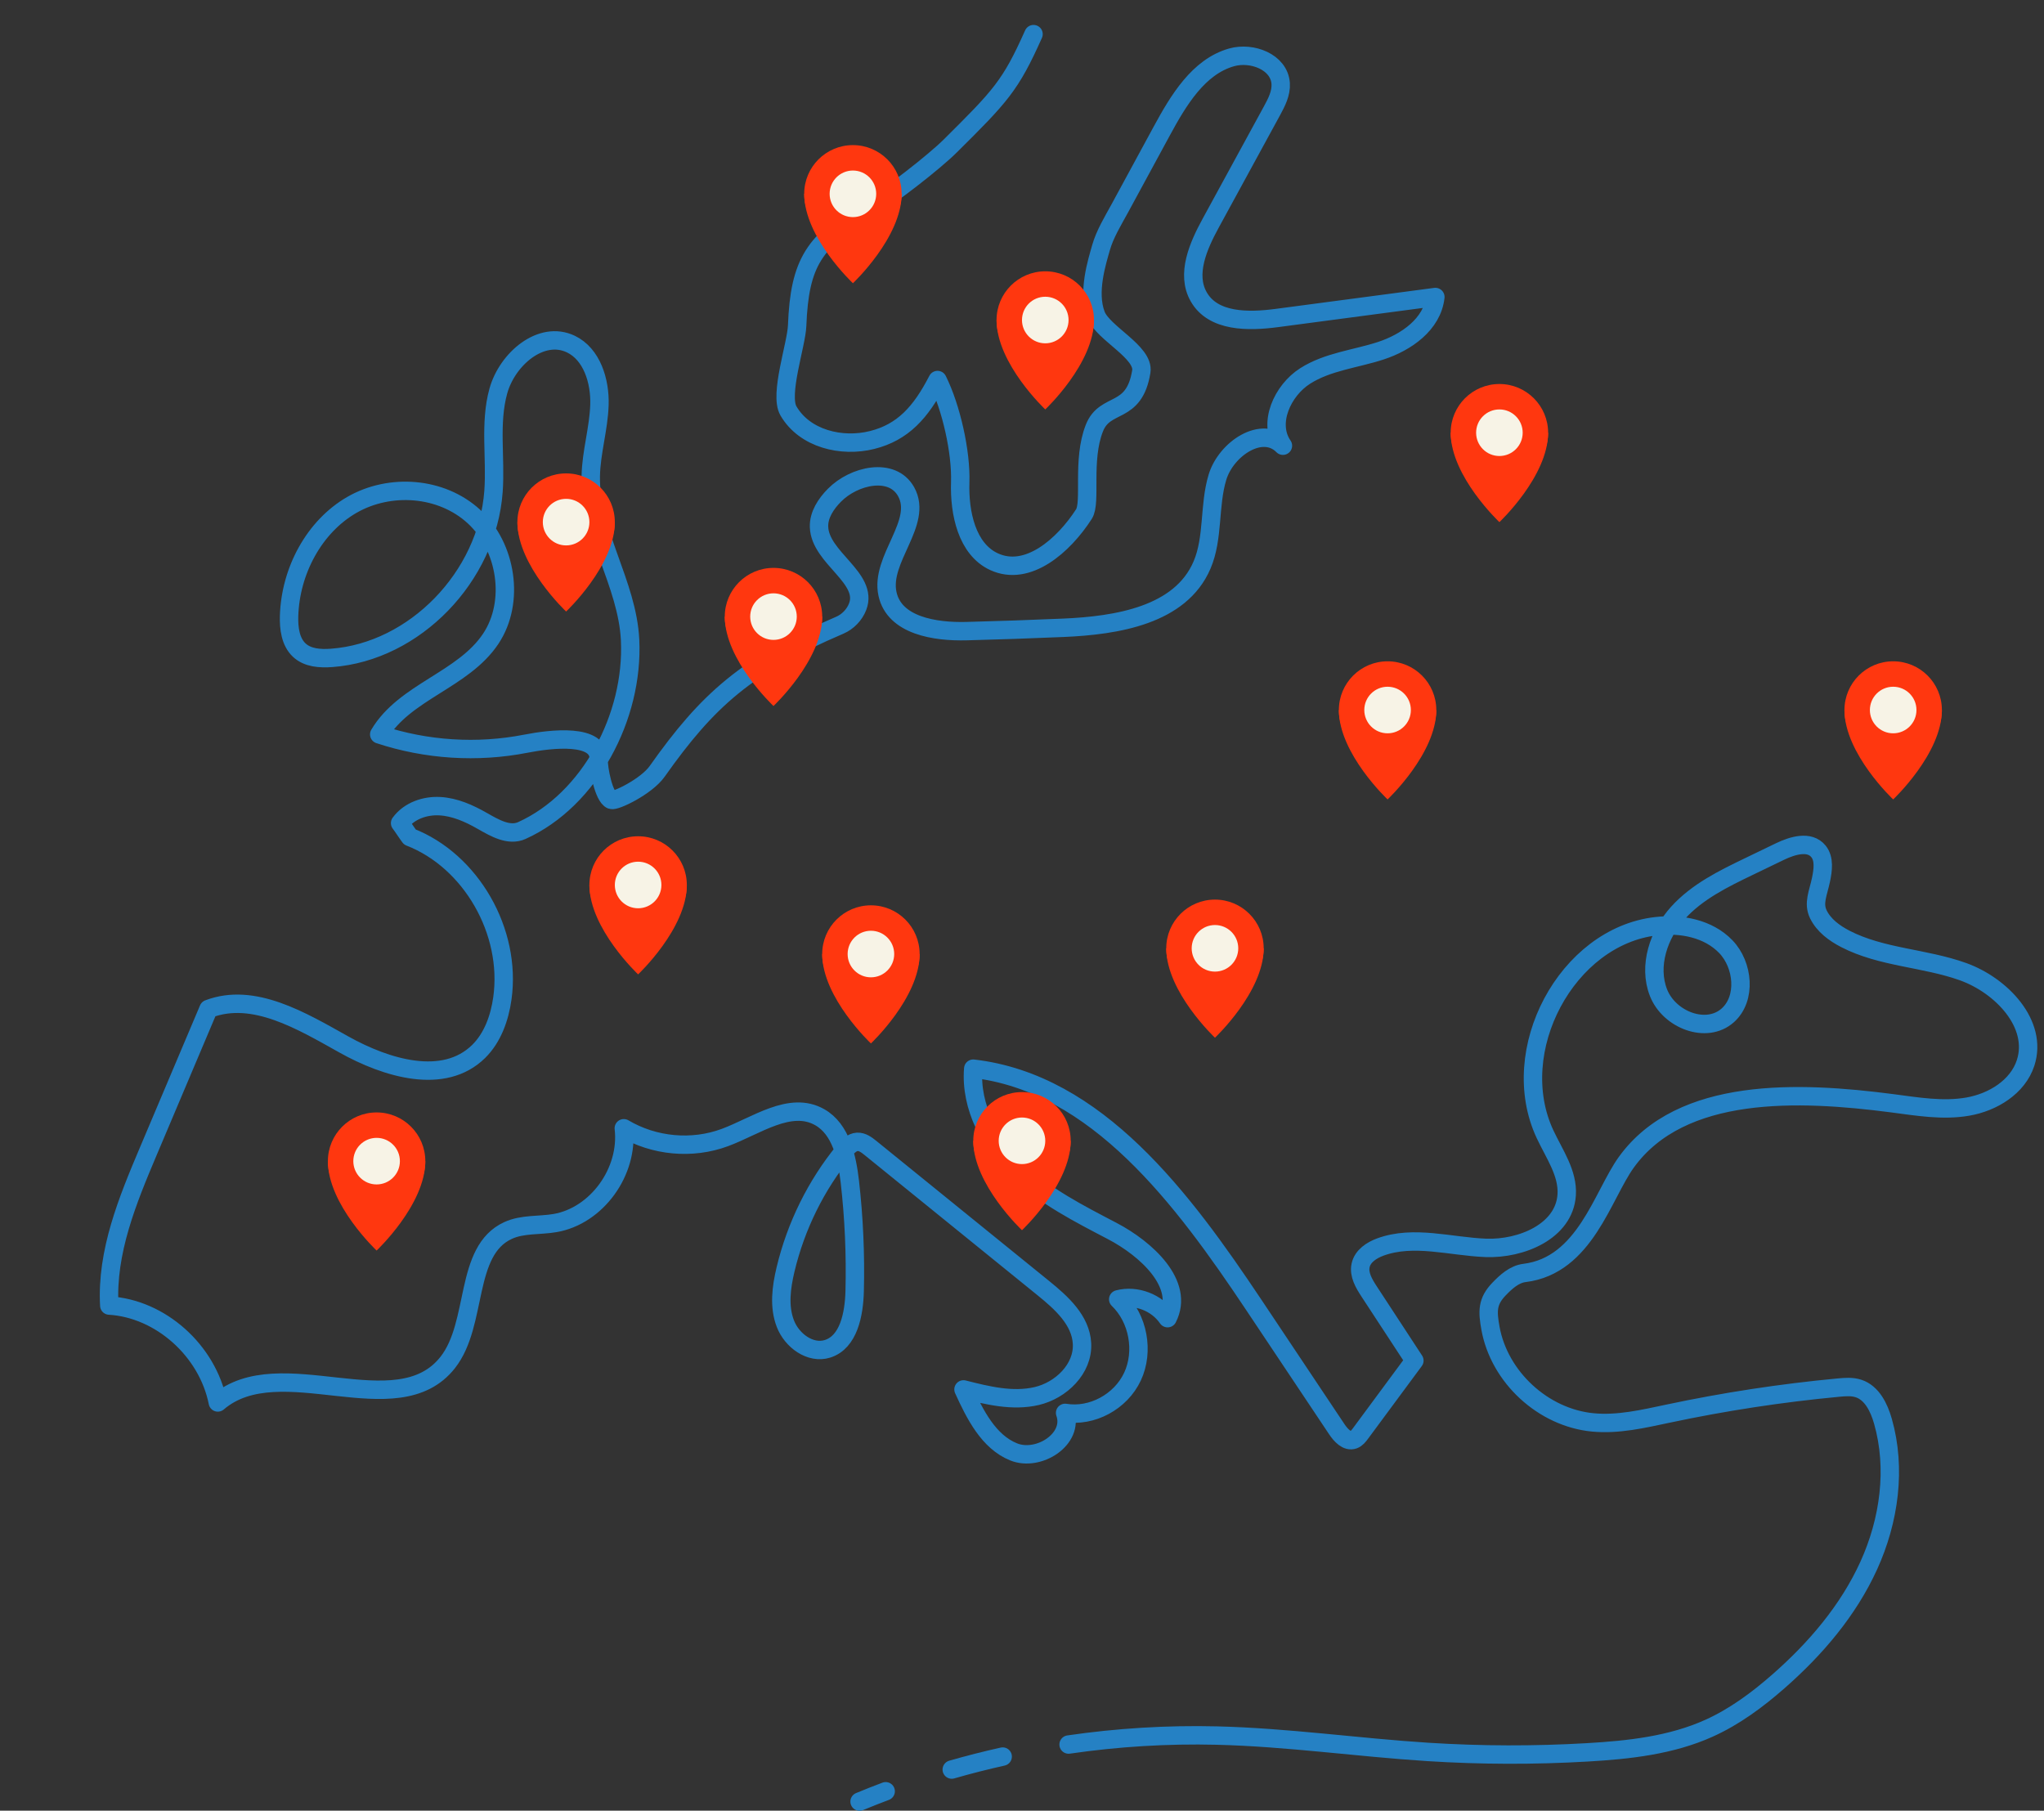 <?xml version="1.0" encoding="UTF-8"?>
<svg id="Design" xmlns="http://www.w3.org/2000/svg" width="610.91" height="541.17" viewBox="0 0 610.91 541.17">
  <rect x="0" y="0" width="610.91" height="541.17" fill="#333333" stroke="none"/>
  <path d="M264.71,535.37c-1.8.64-5.68,2.21-7.8,3.08" fill="none" stroke="#2581c4" stroke-linecap="round" stroke-linejoin="round" stroke-width="5.5"/>
  <path d="M299.68,525c-5.11,1.14-10.19,2.43-15.22,3.88" fill="none" stroke="#2581c4" stroke-linecap="round" stroke-linejoin="round" stroke-width="5.5"/>
  <path d="M308.9,10.2c-6.89,15.47-9.89,18.54-24.93,33.47-4.7,4.67-17.97,15.06-24.6,18.94-15.98,9.36-20.39,15.77-21.12,34.74-.22,5.64-5.42,20.57-2.61,25.44,4.85,8.36,15.9,11.01,25.04,8.71,9.15-2.3,14.53-8.2,19.53-17.92,4.06,8.17,7.08,21.42,6.78,30.58-.3,9.16,1.99,19.97,10.11,23.72,10.06,4.64,20.8-4.8,26.87-14.24,2.26-3.52-.67-16.1,3.12-25.7,3.22-8.16,11.88-3.63,14.02-16.89.93-5.77-11.38-11.43-13.51-16.87-2.68-6.86.31-16.01,1.45-20.09s3.58-8.05,5.63-11.81c4.17-7.68,8.34-15.37,12.51-23.05,5.01-9.24,11.01-19.3,20.92-22.09,6.06-1.71,14.23,1.35,14.66,7.83.19,2.91-1.24,5.64-2.62,8.18-6.09,11.17-12.19,22.34-18.28,33.51-3.71,6.8-7.45,15.24-3.62,22.01,4.32,7.64,14.86,7.5,23.34,6.38,15.8-2.09,31.6-4.18,47.41-6.28-.92,8.16-8.72,13.57-16.3,16.05s-15.85,3.24-22.62,7.55c-6.77,4.31-11.29,14.14-6.64,20.84-6.19-6.28-16.99.9-19.57,9.42-2.58,8.52-1.12,18.09-4.61,26.25-6.43,15.04-25.49,18.06-41.43,18.75-9.67.42-19.34.75-29.01,1-9.38.24-21.47-1.64-23.56-11.08-2.33-10.5,10.76-21.27,5.55-30.61-4.14-7.42-15.55-4.89-21.43,1.09-2.51,2.55-4.71,5.83-4.59,9.46.31,9.28,14.86,15.21,11.54,23.83-.95,2.47-2.97,4.53-5.35,5.55-27.94,11.98-39.52,22.38-54.58,43.69-3.2,4.52-12.48,9-13.67,8.51-2.29-.94-3.93-9.46-3.79-12,.43-7.99-14.2-6.28-21.81-4.79-14.5,2.83-29.7,1.87-43.79-2.79,7.62-12.82,25.05-16.18,33.32-28.56,7.37-11.04,4.75-27.57-4.99-36.53s-25.12-10.04-36.47-3.52c-11.35,6.53-18.39,19.79-18.8,33.22-.11,3.67.4,7.74,3.05,10.21,2.53,2.36,6.28,2.57,9.67,2.32,24.8-1.84,46.54-24.22,48.38-49.8.72-10-1.23-20.32,1.44-29.95,2.67-9.63,12.85-18.27,21.68-14.04,6.28,3.01,8.77,11.05,8.54,18.18s-2.44,14.06-2.59,21.18c-.33,16.92,10.94,32.18,11.75,49.09,1.1,22.9-12.04,47.76-32.36,56.94-3.85,1.74-8.15-.79-11.85-2.9-3.92-2.24-8.16-4.13-12.63-4.38s-9.22,1.38-11.9,5.06c.81,1.06,2.1,3.08,2.91,4.15,18.31,7.11,30.45,28.28,27.66,48.21-.82,5.88-2.93,11.78-7.09,15.88-10.39,10.22-27.55,5.03-40.23-2.05-12.68-7.08-27.03-15.78-40.51-10.65-5.99,14.15-11.97,28.3-17.96,42.45-6.23,14.72-12.59,30.13-11.7,46.2,15.32.92,29.34,13.44,32.44,28.96,18.58-15.91,53.55,7.41,68.73-11.97,9.14-11.66,4.74-33.39,18.05-39.44,4.32-1.97,9.3-1.41,13.97-2.2,12.48-2.12,22.11-15.36,20.59-28.34,9.06,5.37,20.4,6.41,30.19,2.78,9.43-3.5,19.54-11.09,28.36-6.09,6.31,3.57,8.16,11.91,9.01,19.28,1.24,10.86,1.72,21.81,1.44,32.73-.18,6.85-1.77,15.23-8.12,17.22-5.08,1.59-10.62-2.41-12.59-7.52-1.98-5.11-1.22-10.87.05-16.19,3.1-13,9.15-25.23,17.52-35.45,1.05-1.28,2.31-2.61,3.93-2.7,1.49-.08,2.81.92,3.98,1.87,17.22,13.96,34.45,27.92,51.67,41.89,5.34,4.33,11.14,9.53,11.51,16.5.41,7.62-6.32,14.02-13.52,15.71-7.2,1.69-14.71-.15-21.9-1.98,3.42,7.51,7.51,15.67,15,18.68,7.49,3.01,18.13-3.87,15.37-11.66,8.03,1.31,16.62-3.31,20.14-10.85,3.53-7.54,1.71-17.38-4.27-23.1,5.39-1.4,11.54.94,14.76,5.64,5.23-10.23-6.47-20.77-16.51-26.03-9.94-5.21-20.13-10.35-28.3-18.17-8.18-7.83-14.2-18.94-13.28-30.37,36.97,4.27,62.68,38.89,83.82,70.55,8.28,12.41,16.57,24.81,24.85,37.22,1.2,1.79,3.04,3.83,5.03,3.12.88-.32,1.5-1.12,2.07-1.89,5.36-7.25,10.72-14.5,16.08-21.75-4.51-6.89-9.02-13.78-13.53-20.67-1.53-2.34-3.14-5.04-2.54-7.79.61-2.79,3.29-4.53,5.9-5.49,9.97-3.65,20.93-.15,31.52.26,10.59.4,23.45-4.93,24.17-15.83.43-6.5-3.72-12.25-6.47-18.14-11.7-25.01,6.52-59.12,33.21-62.17,7.4-.85,15.54.64,20.81,6.1,5.27,5.46,6.22,15.54.59,20.55-6.37,5.67-17.49,1.33-20.68-6.73-3.19-8.06.07-17.59,5.81-23.92,5.74-6.33,13.56-10.16,21.18-13.83,3.09-1.49,6.19-2.99,9.28-4.48,3.75-1.81,8.85-3.35,11.52-.06,1.83,2.26,1.35,5.6.76,8.47-.83,4-2.41,7.03-.79,10.35s4.77,5.64,8.06,7.34c10.85,5.61,23.7,5.67,35.19,9.8s22.46,15.65,18.69,27.26c-2.35,7.22-9.8,11.77-17.28,13.07-7.48,1.3-15.13-.03-22.65-1.01-27.79-3.62-62.99-5.1-79.4,17.63-7.12,9.86-12.35,30.9-30.47,33.1-2.99.36-5.51,2.65-7.6,4.83-3.55,3.7-3.45,6.64-2.54,11.69,2.64,14.63,15.77,26.72,30.57,28.14,7.55.73,15.09-1.05,22.51-2.62,16.81-3.57,33.82-6.17,50.93-7.78,2.01-.19,4.1-.36,6.02.28,4,1.33,6.1,5.68,7.26,9.73,4.06,14.19,1.89,29.72-4.22,43.16s-15.93,24.93-27.03,34.65c-6.29,5.51-13.09,10.55-20.72,13.99-11.3,5.1-23.9,6.48-36.28,7.2-15.9.93-31.86.89-47.76-.12-21.05-1.34-41.99-4.38-63.08-4.89-14.8-.36-29.63.55-44.29,2.68" fill="none" stroke="#2581c4" stroke-linecap="round" stroke-linejoin="round" stroke-width="5.5"/>
  <g>
    <circle cx="169.2" cy="156.05" r="14.56" fill="#ff370f"/>
    <path d="M183.76,156.05c0,13.04-14.56,26.72-14.56,26.72,0,0-14.56-13.68-14.56-26.72" fill="#ff370f"/>
    <circle cx="169.2" cy="156.05" r="6.96" fill="#f7f3e6"/>
  </g>
  <g>
    <circle cx="231.18" cy="184.29" r="14.56" fill="#ff370f"/>
    <path d="M245.74,184.29c0,13.04-14.56,26.72-14.56,26.72,0,0-14.56-13.68-14.56-26.72" fill="#ff370f"/>
    <circle cx="231.18" cy="184.29" r="6.96" fill="#f7f3e6"/>
  </g>
  <g>
    <circle cx="112.56" cy="347.04" r="14.56" fill="#ff370f"/>
    <path d="M127.12,347.04c0,13.04-14.56,26.72-14.56,26.72,0,0-14.56-13.68-14.56-26.72" fill="#ff370f"/>
    <circle cx="112.56" cy="347.04" r="6.96" fill="#f7f3e6"/>
  </g>
  <g>
    <circle cx="305.45" cy="340.96" r="14.56" fill="#ff370f"/>
    <path d="M320.01,340.96c0,13.04-14.56,26.72-14.56,26.72,0,0-14.56-13.68-14.56-26.72" fill="#ff370f"/>
    <circle cx="305.45" cy="340.96" r="6.96" fill="#f7f3e6"/>
  </g>
  <g>
    <circle cx="260.3" cy="285.14" r="14.56" fill="#ff370f"/>
    <path d="M274.86,285.14c0,13.04-14.56,26.72-14.56,26.72,0,0-14.56-13.68-14.56-26.72" fill="#ff370f"/>
    <circle cx="260.3" cy="285.14" r="6.96" fill="#f7f3e6"/>
  </g>
  <g>
    <circle cx="363.13" cy="283.43" r="14.56" fill="#ff370f"/>
    <path d="M377.69,283.43c0,13.04-14.56,26.72-14.56,26.72,0,0-14.56-13.68-14.56-26.72" fill="#ff370f"/>
    <circle cx="363.13" cy="283.43" r="6.96" fill="#f7f3e6"/>
  </g>
  <g>
    <circle cx="254.92" cy="57.93" r="14.56" fill="#ff370f"/>
    <path d="M269.48,57.93c0,13.04-14.56,26.72-14.56,26.72,0,0-14.56-13.68-14.56-26.72" fill="#ff370f"/>
    <circle cx="254.92" cy="57.93" r="6.96" fill="#f7f3e6"/>
  </g>
  <g>
    <circle cx="312.41" cy="95.65" r="14.56" fill="#ff370f"/>
    <path d="M326.97,95.65c0,13.04-14.56,26.72-14.56,26.72,0,0-14.56-13.68-14.56-26.72" fill="#ff370f"/>
    <circle cx="312.41" cy="95.65" r="6.96" fill="#f7f3e6"/>
  </g>
  <g>
    <circle cx="565.83" cy="212.21" r="14.56" fill="#ff370f"/>
    <path d="M580.39,212.21c0,13.04-14.56,26.72-14.56,26.72,0,0-14.56-13.68-14.56-26.72" fill="#ff370f"/>
    <circle cx="565.83" cy="212.21" r="6.96" fill="#f7f3e6"/>
  </g>
  <g>
    <circle cx="448.14" cy="129.33" r="14.56" fill="#ff370f"/>
    <path d="M462.7,129.33c0,13.04-14.56,26.72-14.56,26.72,0,0-14.56-13.68-14.56-26.72" fill="#ff370f"/>
    <circle cx="448.14" cy="129.33" r="6.96" fill="#f7f3e6"/>
  </g>
  <g>
    <circle cx="414.72" cy="212.21" r="14.56" fill="#ff370f"/>
    <path d="M429.28,212.21c0,13.04-14.56,26.72-14.56,26.72,0,0-14.56-13.68-14.56-26.72" fill="#ff370f"/>
    <circle cx="414.72" cy="212.21" r="6.96" fill="#f7f3e6"/>
  </g>
  <g>
    <circle cx="190.72" cy="264.5" r="14.56" fill="#ff370f"/>
    <path d="M205.28,264.5c0,13.04-14.56,26.72-14.56,26.72,0,0-14.56-13.68-14.56-26.72" fill="#ff370f"/>
    <circle cx="190.72" cy="264.5" r="6.96" fill="#f7f3e6"/>
  </g>
</svg>
